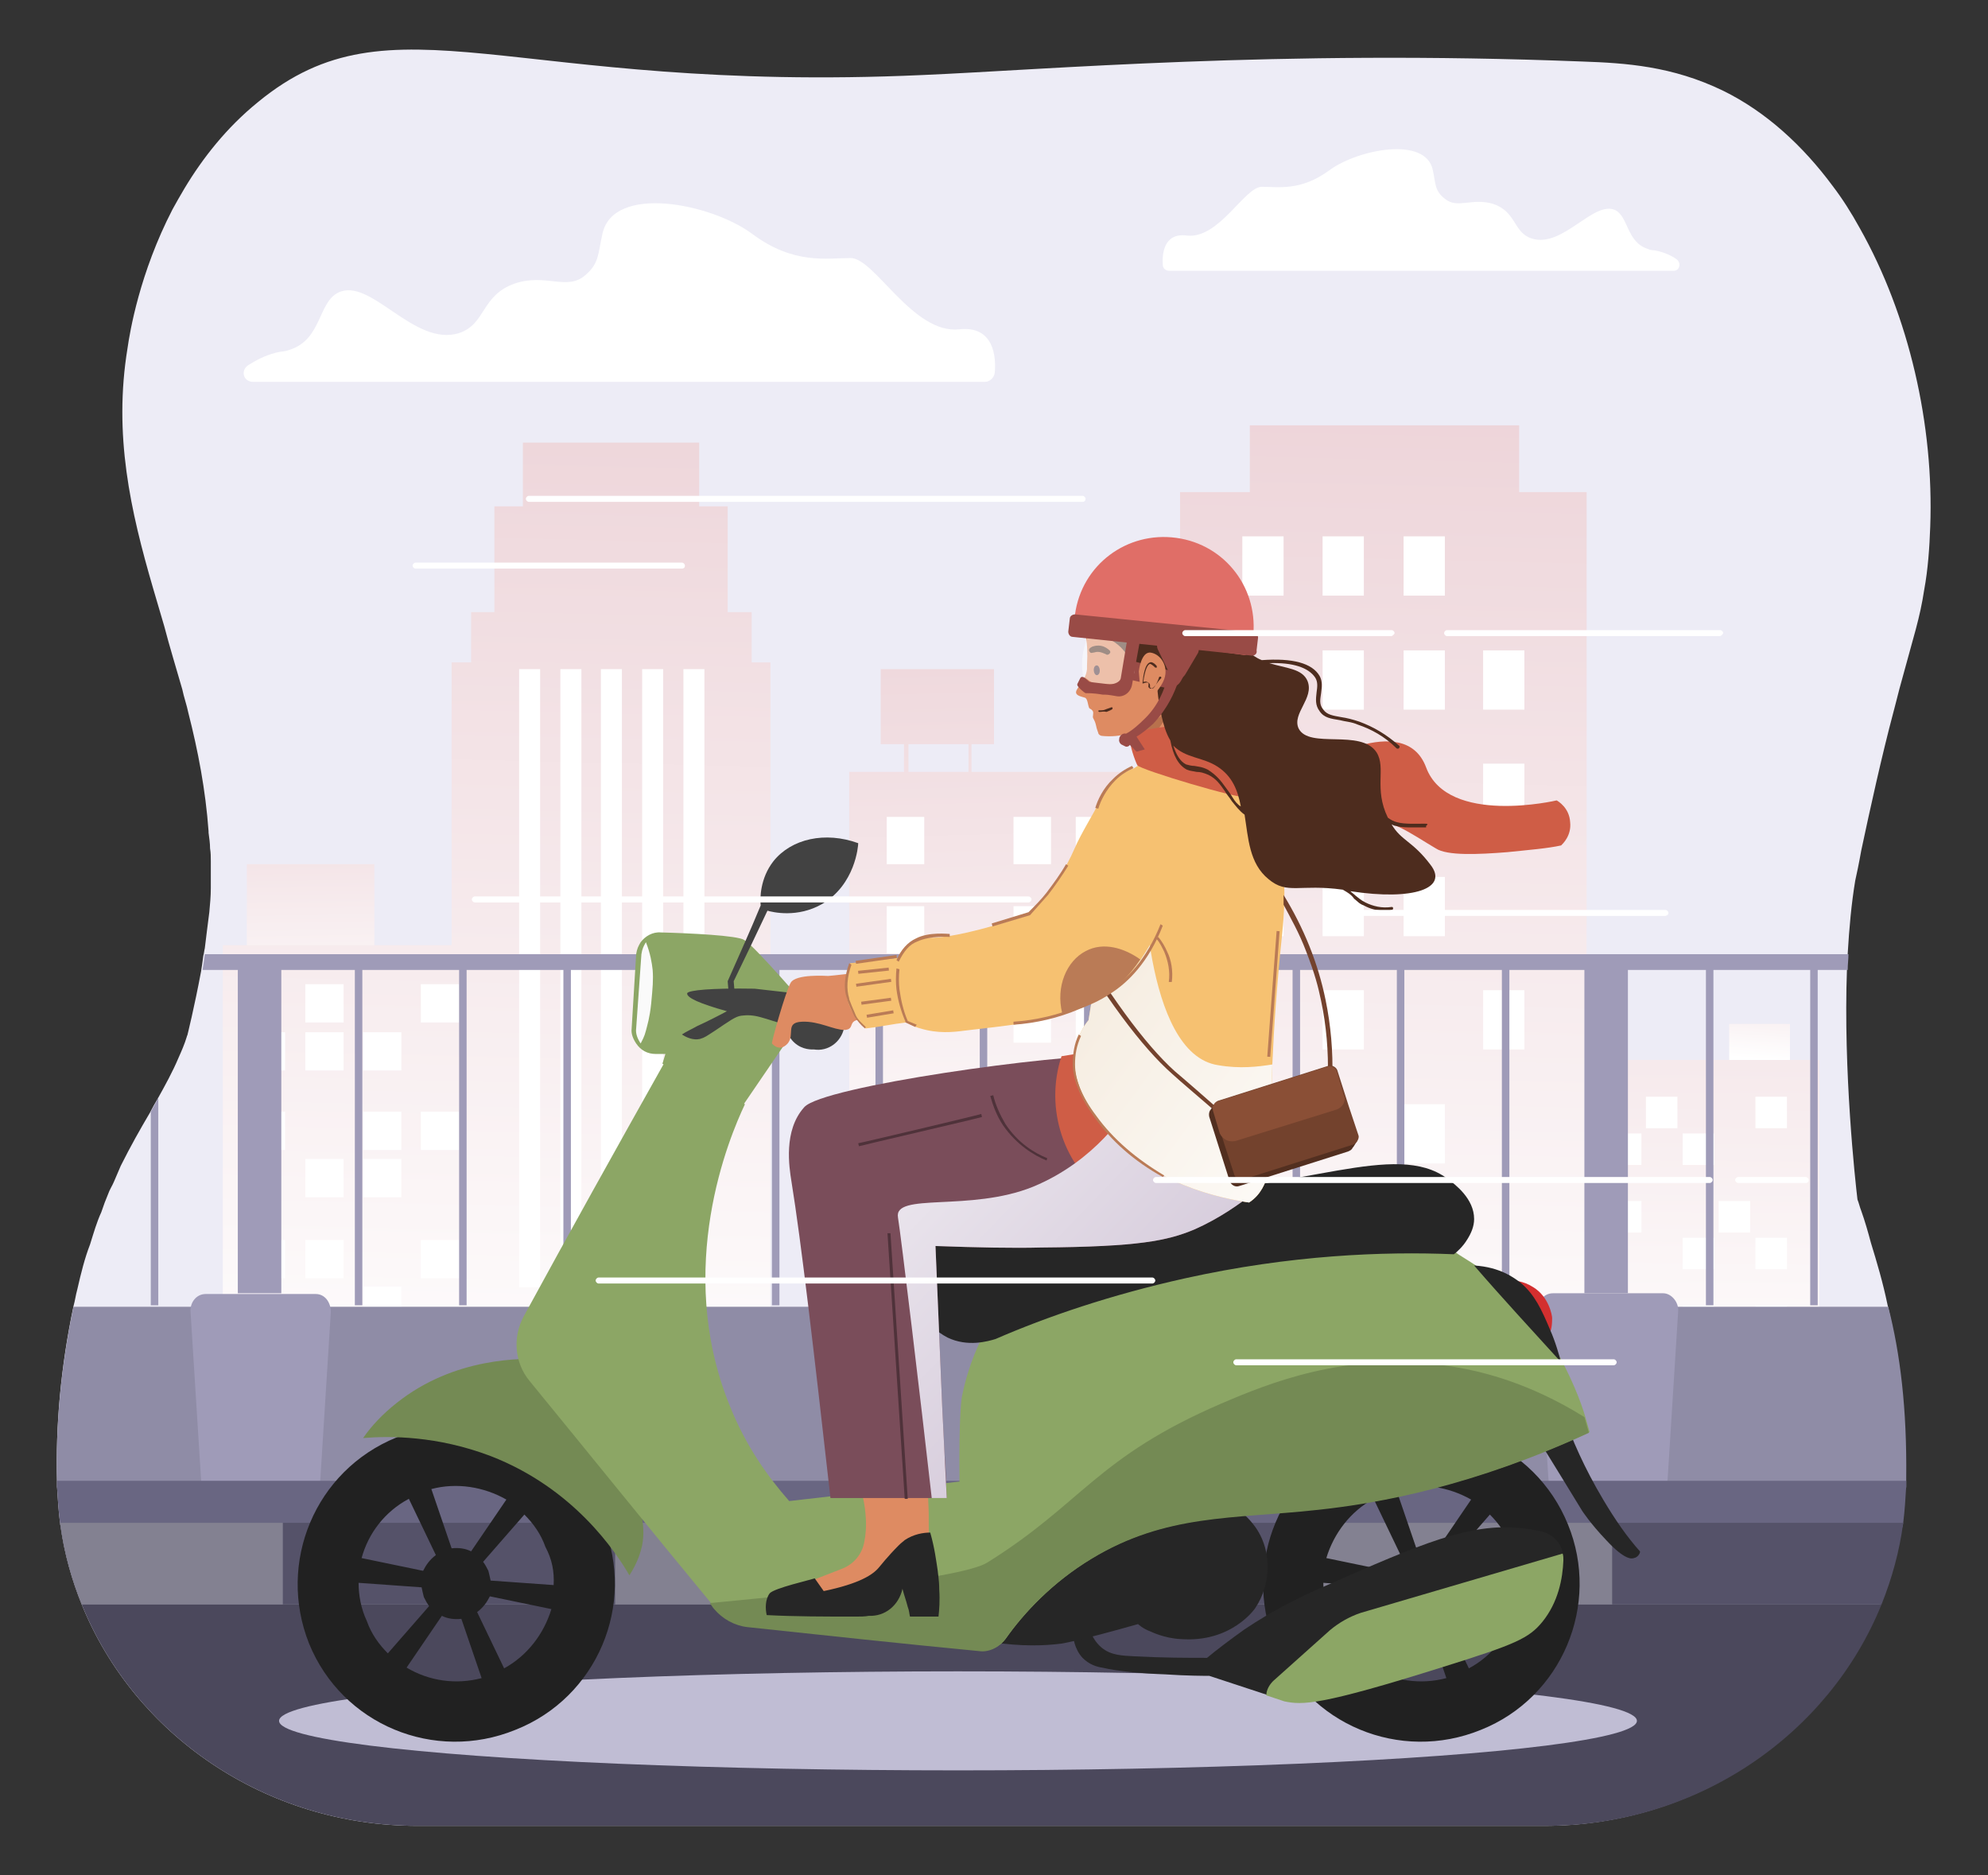 <?xml version="1.0" encoding="utf-8"?>
<!-- Generator: Adobe Illustrator 26.5.0, SVG Export Plug-In . SVG Version: 6.00 Build 0)  -->
<svg version="1.1" id="Layer_1" xmlns="http://www.w3.org/2000/svg" xmlns:xlink="http://www.w3.org/1999/xlink" x="0px" y="0px"
	 viewBox="0 0 265 250" style="enable-background:new 0 0 265 250;" xml:space="preserve">
<rect x="0" y="0" width="265" height="250" fill="#333333" stroke="none"/>
<style type="text/css">
	.st0{fill:#EDECF6;}
	.st1{fill:#FFFFFF;}
	.st2{fill:url(#SVGID_1_);}
	.st3{fill:url(#SVGID_00000168799099331169838890000004972585586227381926_);}
	.st4{fill:url(#SVGID_00000080169471773223573830000002747143661206139053_);}
	.st5{fill:url(#SVGID_00000096030662337040686580000015001954041464207799_);}
	.st6{fill:url(#SVGID_00000030452871235650152260000015483955440122414235_);}
	.st7{fill:#9F9BB8;}
	.st8{fill:#8F8CA6;}
	.st9{fill:#696682;}
	.st10{fill:#555269;}
	.st11{fill:#838191;}
	.st12{fill:#4B485C;}
	.st13{fill:#C0BDD4;}
	.st14{fill:#212121;}
	.st15{fill:#748A54;}
	.st16{fill:#262626;}
	.st17{fill:#8CA665;}
	.st18{fill:#D32F2F;}
	.st19{fill:#FAFAFA;}
	.st20{fill:#424242;}
	.st21{fill:#DE8B62;}
	.st22{fill:#B8714D;}
	.st23{fill:#4D2C1E;}
	.st24{fill:#4D3139;}
	.st25{fill:#7A4D5A;}
	.st26{fill:#CF5D46;}
	.st27{fill:url(#SVGID_00000119115534042817643880000000528849931192610968_);}
	.st28{fill:#F6C171;}
	.st29{fill:url(#SVGID_00000164484315722951877130000000935559221452954787_);}
	.st30{fill:#522F20;}
	.st31{fill:#73422D;}
	.st32{fill:#8A4F36;}
	.st33{fill:#BA7B56;}
	.st34{fill:#994B46;}
	.st35{fill:#E06E67;}
	.st36{opacity:0.46;fill:#FFFFFF;enable-background:new    ;}
	.st37{fill:#4F323A;}
</style>
<g>
	<g>
		<path class="st0" d="M257.3,70.2c-0.1,2.8-0.3,5.7-0.8,8.4c-0.6,3.9-1.3,5.8-3.3,13.2c-0.4,1.6-0.7,2.7-0.8,3.1
			c-1.5,5.6-3.2,13.3-4.3,18.5c-0.3,1.7-0.6,3.1-0.8,4c-0.5,3-0.8,6.3-1,9.7c0,0.7-0.1,1.3-0.1,2.1c-0.5,13.6,1.1,28.2,1.4,30.7
			c0.2,0.5,0.3,1,0.5,1.5c0.5,1.4,0.9,2.8,1.3,4.3c0.8,2.6,1.6,5.3,2.2,8.2c1.5,6.4,2.4,13.8,2.3,23c0,0.2,0,0.3,0,0.5
			c0,0.3,0,0.5,0,0.7v0.1c-0.1,1.7-0.2,3.2-0.4,4.8c0,0.2-0.1,0.4-0.1,0.6c-0.6,3.6-1.5,7-2.8,10.3c-7,17.3-24.5,29.5-44.8,29.5
			H55.7c-20.4,0-37.8-12.2-44.8-29.5c-1.3-3.2-2.3-6.7-2.8-10.3c0-0.2-0.1-0.4-0.1-0.6c-0.2-1.6-0.3-3.2-0.4-4.8l0,0
			c0-0.2,0-0.5,0-0.7c-0.2-7.5,0.5-15.3,2.2-23.4c0.2-0.7,0.3-1.5,0.5-2.2c0.5-2.2,1-4.2,1.7-6c0.5-1.6,0.9-3,1.5-4.3
			c0.3-0.9,0.6-1.7,0.9-2.4c0.2-0.6,0.6-1.2,0.8-1.7c0.3-0.7,0.6-1.4,0.9-2.1c1.3-2.6,2.6-4.9,3.9-7.1c0.3-0.6,0.7-1.3,1-1.8
			c1-1.8,2-3.6,2.8-5.5c0.4-0.9,0.8-1.8,1.1-2.8c0-0.1,0.1-0.2,0.1-0.3c0,0,0.9-3.6,1.8-8.4c0.1-0.6,0.2-1.3,0.3-2.1
			c0.1-0.3,0.1-0.6,0.2-1c0.2-1.7,0.4-3.2,0.6-4.8c0.1-1.1,0.2-2.1,0.2-3.2c0-0.3,0-0.7,0-1.1c0-0.6,0-1.2,0-1.7c0-0.2,0-0.6,0-0.8
			c0-0.6,0-1.1-0.1-1.7c0-0.7-0.1-1.3-0.2-2.1c0,0,0-0.1,0-0.2c-0.4-5.5-1.4-10.7-2.7-15.8c-0.2-1-0.6-2.1-0.8-3.1
			c-0.8-2.8-1.7-5.7-2.4-8.4c-0.5-1.7-1-3.4-1.5-5.1c-3-10.3-5.3-20.4-3.4-32c0.3-2.1,1.6-10,6-18.5c0.5-0.9,1-1.8,1.6-2.8
			c2.4-4,5.6-8.1,9.8-11.5c18-14.8,33.5-1.1,88.6-3.6c16.4-0.7,47.2-3.4,87.9-1.8c5.8,0.2,12,0.6,18.8,3.9
			c5.7,2.8,10.6,7.3,14.6,12.7c1.3,1.7,2.5,3.6,3.6,5.6C254.5,42.1,257.8,56.7,257.3,70.2z"/>
		<path class="st1" d="M33.7,50.9h97.6c0.6,0,1.2-0.5,1.3-1.2c0.2-2.1-0.1-6.3-4.7-5.8c-6.2,0.7-11.3-9.5-14.5-9.5
			c-3.2,0-7.6,0.9-13.1-3.2c-5.5-4.1-18.6-6.7-20,0c-0.6,2.6-0.4,3.9-2.3,5.5c-2.4,2.1-5.3-0.3-9.4,1.1c-4.5,1.6-3.8,5.4-7.4,6.6
			c-6,1.9-11.8-7.5-16.1-5.4c-2.7,1.3-2.2,6.2-6.4,7.6c-0.6,0.2-0.6,0.2-1.4,0.3c-1.5,0.3-2.8,0.9-3.9,1.6
			C31.9,49.2,32.4,50.9,33.7,50.9z"/>
		<path class="st1" d="M223.1,36.1h-67.2c-0.5,0-0.9-0.3-0.9-0.8c-0.1-1.4,0.1-4.3,3.2-3.9c4.3,0.5,7.7-6.5,10-6.5
			c2.2,0,5.2,0.6,9-2.2c3.8-2.8,12.9-4.6,13.8,0c0.4,1.8,0.2,2.7,1.6,3.8c1.7,1.4,3.6-0.2,6.5,0.7c3.1,1.1,2.6,3.8,5.1,4.6
			c4.1,1.3,8.2-5.1,11.1-3.8c1.8,0.9,1.5,4.3,4.4,5.2c0.4,0.2,0.5,0.1,1,0.2c1,0.2,2,0.6,2.7,1.1C224.2,35,223.9,36.1,223.1,36.1z"
			/>
		<g>
			<linearGradient id="SVGID_1_" gradientUnits="userSpaceOnUse" x1="41.71" y1="138.991" x2="40.944" y2="88.435">
				<stop  offset="0" style="stop-color:#FFFFFF"/>
				<stop  offset="1" style="stop-color:#E8C8CE"/>
			</linearGradient>
			<rect x="32.9" y="115.2" class="st2" width="17" height="12.8"/>
			
				<linearGradient id="SVGID_00000129917867864647966360000003191786899059820688_" gradientUnits="userSpaceOnUse" x1="133.921" y1="169.133" x2="131.063" y2="53.271">
				<stop  offset="0" style="stop-color:#FFFFFF"/>
				<stop  offset="1" style="stop-color:#E8C8CE"/>
			</linearGradient>
			<path style="fill:url(#SVGID_00000129917867864647966360000003191786899059820688_);" d="M129.5,102.9v-3.7h3v-10h-15.1v10h3.1
				v3.7h-7.3v80.6c13.4-0.2,26.8-0.2,40.2-0.4c0-26.8,0-53.4,0-80.2C153.4,102.9,129.5,102.9,129.5,102.9z M121.1,99.2h8v3.7h-8
				V99.2z"/>
			
				<linearGradient id="SVGID_00000086689179840888610880000009149813771742480063_" gradientUnits="userSpaceOnUse" x1="234.402" y1="141.166" x2="235.859" y2="120.564">
				<stop  offset="0" style="stop-color:#FFFFFF"/>
				<stop  offset="1" style="stop-color:#E8C8CE"/>
			</linearGradient>
			
				<rect x="230.5" y="136.5" style="fill:url(#SVGID_00000086689179840888610880000009149813771742480063_);" width="8.1" height="6.4"/>
			
				<linearGradient id="SVGID_00000122001650401289590260000015066768752317682082_" gradientUnits="userSpaceOnUse" x1="225.566" y1="190.106" x2="226.954" y2="64.694">
				<stop  offset="0" style="stop-color:#FFFFFF"/>
				<stop  offset="1" style="stop-color:#E8C8CE"/>
			</linearGradient>
			
				<rect x="209" y="141.3" style="fill:url(#SVGID_00000122001650401289590260000015066768752317682082_);" width="33.5" height="57.7"/>
			
				<linearGradient id="SVGID_00000080885114288340493110000013661892899113209502_" gradientUnits="userSpaceOnUse" x1="119.906" y1="193.369" x2="124.193" y2="12.003">
				<stop  offset="0" style="stop-color:#FFFFFF"/>
				<stop  offset="1" style="stop-color:#E8C8CE"/>
			</linearGradient>
			<polygon style="fill:url(#SVGID_00000080885114288340493110000013661892899113209502_);" points="202.5,65.6 202.5,56.7 
				166.6,56.7 166.6,65.6 157.3,65.6 157.3,160.5 140.3,160.5 140.3,152.6 129.3,152.6 129.3,160.5 124.5,160.5 124.5,177.3 
				102.7,177.3 102.7,88.3 100.2,88.3 100.2,81.6 97,81.6 97,67.5 93.2,67.5 93.2,59 69.7,59 69.7,67.5 65.9,67.5 65.9,81.6 
				62.8,81.6 62.8,88.3 60.2,88.3 60.2,126 29.7,126 29.7,204.2 211.5,204.2 211.5,65.6 			"/>
			<rect x="69.2" y="89.2" class="st1" width="2.8" height="82.4"/>
			<rect x="74.7" y="89.2" class="st1" width="2.8" height="82.4"/>
			<rect x="80.1" y="89.2" class="st1" width="2.8" height="82.4"/>
			<rect x="85.6" y="89.2" class="st1" width="2.8" height="82.4"/>
			<rect x="91.1" y="89.2" class="st1" width="2.8" height="82.4"/>
			<rect x="165.6" y="71.5" class="st1" width="5.5" height="7.9"/>
			<rect x="176.3" y="71.5" class="st1" width="5.5" height="7.9"/>
			<rect x="187.1" y="71.5" class="st1" width="5.5" height="7.9"/>
			<rect x="176.3" y="86.7" class="st1" width="5.5" height="7.9"/>
			<rect x="187.1" y="86.7" class="st1" width="5.5" height="7.9"/>
			<rect x="197.7" y="86.7" class="st1" width="5.5" height="7.9"/>
			<rect x="165.6" y="101.8" class="st1" width="5.5" height="7.9"/>
			<rect x="176.3" y="101.8" class="st1" width="5.5" height="7.9"/>
			<rect x="197.7" y="101.8" class="st1" width="5.5" height="7.9"/>
			<rect x="165.6" y="116.9" class="st1" width="5.5" height="7.9"/>
			<rect x="176.3" y="116.9" class="st1" width="5.5" height="7.9"/>
			<rect x="187.1" y="116.9" class="st1" width="5.5" height="7.9"/>
			<rect x="176.3" y="132" class="st1" width="5.5" height="7.9"/>
			<rect x="197.7" y="132" class="st1" width="5.5" height="7.9"/>
			<rect x="165.6" y="147.2" class="st1" width="5.5" height="7.9"/>
			<rect x="187.1" y="147.2" class="st1" width="5.5" height="7.9"/>
			<rect x="127.9" y="164.4" class="st1" width="3.3" height="3.3"/>
			<rect x="134.4" y="164.4" class="st1" width="3.3" height="3.3"/>
			<rect x="141" y="164.4" class="st1" width="3.3" height="3.3"/>
			<rect x="147.5" y="164.4" class="st1" width="3.3" height="3.3"/>
			<rect x="127.9" y="169.3" class="st1" width="3.3" height="3.3"/>
			<rect x="134.4" y="169.3" class="st1" width="3.3" height="3.3"/>
			<rect x="141" y="169.3" class="st1" width="3.3" height="3.3"/>
			<rect x="147.5" y="169.3" class="st1" width="3.3" height="3.3"/>
			<rect x="127.9" y="174.2" class="st1" width="3.3" height="3.3"/>
			<rect x="134.4" y="174.2" class="st1" width="3.3" height="3.3"/>
			<rect x="118.2" y="108.9" class="st1" width="5" height="6.3"/>
			<rect x="135.1" y="108.9" class="st1" width="5" height="6.3"/>
			<rect x="143.4" y="108.9" class="st1" width="5" height="6.3"/>
			<rect x="118.2" y="120.8" class="st1" width="5" height="6.3"/>
			<rect x="135.1" y="120.8" class="st1" width="5" height="6.3"/>
			<rect x="135.1" y="132.7" class="st1" width="5" height="6.3"/>
			<rect x="143.4" y="132.7" class="st1" width="5" height="6.3"/>
			<rect x="118.2" y="144.7" class="st1" width="5" height="6.3"/>
			<rect x="126.6" y="144.7" class="st1" width="5" height="6.3"/>
			<rect x="143.4" y="144.7" class="st1" width="5" height="6.3"/>
			<rect x="40.7" y="131.2" class="st1" width="5.1" height="5.1"/>
			<rect x="56.1" y="131.2" class="st1" width="5.1" height="5.1"/>
			<rect x="32.9" y="137.6" class="st1" width="5.1" height="5.1"/>
			<rect x="40.7" y="137.6" class="st1" width="5.1" height="5.1"/>
			<rect x="48.4" y="137.6" class="st1" width="5.1" height="5.1"/>
			<rect x="32.9" y="148.2" class="st1" width="5.1" height="5.1"/>
			<rect x="48.4" y="148.2" class="st1" width="5.1" height="5.1"/>
			<rect x="56.1" y="148.2" class="st1" width="5.1" height="5.1"/>
			<rect x="40.7" y="154.5" class="st1" width="5.1" height="5.1"/>
			<rect x="48.4" y="154.5" class="st1" width="5.1" height="5.1"/>
			<rect x="32.9" y="165.3" class="st1" width="5.1" height="5.1"/>
			<rect x="40.7" y="165.3" class="st1" width="5.1" height="5.1"/>
			<rect x="56.1" y="165.3" class="st1" width="5.1" height="5.1"/>
			<rect x="48.4" y="171.5" class="st1" width="5.1" height="5.1"/>
			<rect x="219.4" y="146.2" class="st1" width="4.2" height="4.2"/>
			<rect x="234" y="146.2" class="st1" width="4.2" height="4.2"/>
			<rect x="214.6" y="151.1" class="st1" width="4.2" height="4.2"/>
			<rect x="224.3" y="151.1" class="st1" width="4.2" height="4.2"/>
			<rect x="214.6" y="160.1" class="st1" width="4.2" height="4.2"/>
			<rect x="229.1" y="160.1" class="st1" width="4.2" height="4.2"/>
			<rect x="224.3" y="165" class="st1" width="4.2" height="4.2"/>
			<rect x="234" y="165" class="st1" width="4.2" height="4.2"/>
			<rect x="214.6" y="174" class="st1" width="4.2" height="4.2"/>
			<rect x="224.3" y="174" class="st1" width="4.2" height="4.2"/>
			<rect x="234" y="174" class="st1" width="4.2" height="4.2"/>
		</g>
		<path class="st7" d="M75.1,128.5V174h1v-45.5H75.1z M89,128.5V174h1v-45.5H89z M61.2,128.5V174h1v-45.5H61.2z M102.9,128.5V174h1
			v-45.5H102.9z M47.3,128.5V174h1v-45.5H47.3z M20.1,148.2V174h1v-27.7C20.8,147,20.4,147.6,20.1,148.2z M116.7,128.5V174h1v-45.5
			H116.7z M227.4,128.5V174h1v-45.5H227.4z M200.2,128.5V174h1v-45.5H200.2z M186.2,128.5V174h1v-45.5H186.2z M130.6,128.5V174h1
			v-45.5H130.6z M241.3,128.5V174h1v-45.5H241.3z M144.5,128.5V174h1v-45.5H144.5z M158.4,128.5V174h1v-45.5H158.4z M172.3,128.5
			V174h1v-45.5H172.3z"/>
		<path class="st8" d="M254.1,197c0,0.2,0,0.3,0,0.5c0,0.3,0,0.5,0,0.7v0.1H7.6c0-0.2,0-0.5,0-0.7c-0.2-7.5,0.5-15.3,2.2-23.4h21.9
			V174h5.8v0.2h173.6V174h5.8v0.2h34.8C253.3,180.4,254.2,187.8,254.1,197z"/>
		<g>
			<path class="st7" d="M246.4,127.2c0,0.7-0.1,1.3-0.1,2.1H217v43.1h-5.8v-43.1H37.5v43.1h-5.8v-43.1h-4.7c0.1-0.6,0.2-1.3,0.3-2.1
				L246.4,127.2L246.4,127.2z"/>
			<path class="st7" d="M42.1,172.5H27.4c-1.2,0-2.1,1.1-2,2.4l1.4,22.3c0.1,1.2,0.9,2.1,2,2.1h11.9c1,0,1.9-0.9,2-2.1l1.4-22.3
				C44.1,173.6,43.3,172.5,42.1,172.5z"/>
			<path class="st7" d="M221.7,172.4H207c-1.2,0-2.1,1.1-2,2.4l1.4,22.3c0.1,1.2,0.9,2.1,2,2.1h11.9c1,0,1.9-0.9,2-2.1l1.4-22.3
				C223.8,173.6,222.8,172.4,221.7,172.4z"/>
		</g>
		<path class="st9" d="M254.1,197.4c0,0.3,0,0.5,0,0.7c-0.1,1.7-0.2,3.3-0.4,4.9c0,0.2-0.1,0.4-0.1,0.6H8.1c0-0.2-0.1-0.4-0.1-0.6
			c-0.2-1.6-0.3-3.2-0.4-4.8c0-0.2,0-0.5,0-0.8L254.1,197.4L254.1,197.4z"/>
		<path class="st10" d="M253.7,203c-0.5,3.8-1.5,7.4-2.9,10.9H10.9c-1.4-3.5-2.4-7.1-2.9-10.9H253.7z"/>
		<path class="st11" d="M37.7,203v10.9H10.9c-1.4-3.5-2.4-7.1-2.9-10.9H37.7z M82,203v10.9h44.3V203H82z M170.6,203v10.9h44.3V203
			H170.6z"/>
		<path class="st12" d="M250.8,213.9c-7,17.3-24.5,29.5-44.8,29.5H55.7c-20.4,0-37.8-12.2-44.8-29.5H250.8z"/>
	</g>
	<g>
		<g>
			<ellipse class="st13" cx="127.7" cy="229.4" rx="90.5" ry="6.6"/>
			<path class="st14" d="M80.4,203.2c-4.4-10.8-16.7-15.9-27.5-11.6C42,196,36.9,208.3,41.2,219.1c4.4,10.8,16.7,15.9,27.5,11.5
				C79.6,226.3,84.8,213.9,80.4,203.2z M73.8,211.3l-8.4-0.6c-0.1-0.5-0.2-0.9-0.3-1.3c-0.2-0.4-0.4-0.8-0.7-1.2l5.5-6.3
				c1.2,1.2,2.2,2.6,2.8,4.3C73.6,207.9,73.9,209.5,73.8,211.3z M67.5,199.9l-4.7,6.9c-0.8-0.4-1.7-0.5-2.6-0.4l-2.7-7.9
				C60.9,197.6,64.5,198.2,67.5,199.9z M54.5,199.8l3.6,7.5c-0.8,0.6-1.3,1.3-1.7,2.1l-8.2-1.7C49.1,204.4,51.3,201.5,54.5,199.8z
				 M47.8,211l8.4,0.6c0.1,0.5,0.2,0.9,0.3,1.3c0.2,0.4,0.4,0.8,0.7,1.2l-5.5,6.3c-1.2-1.2-2.2-2.6-2.8-4.3
				C48.1,214.4,47.8,212.6,47.8,211z M54.2,222.3l4.7-6.9c0.8,0.4,1.7,0.5,2.6,0.4l2.7,7.9C60.8,224.6,57.2,224.1,54.2,222.3z
				 M67.2,222.4l-3.6-7.5c0.8-0.6,1.3-1.3,1.7-2.1l8.2,1.7C72.5,217.8,70.3,220.7,67.2,222.4z"/>
			<path class="st14" d="M209,203.2c-4.4-10.8-16.7-15.9-27.5-11.6c-10.8,4.4-15.9,16.7-11.6,27.5c4.4,10.8,16.7,15.9,27.5,11.5
				C208.2,226.3,213.4,213.9,209,203.2z M202.5,211.3l-8.4-0.6c-0.1-0.5-0.2-0.9-0.3-1.3c-0.2-0.4-0.4-0.8-0.7-1.2l5.5-6.3
				c1.2,1.2,2.2,2.6,2.8,4.3C202.2,207.9,202.5,209.5,202.5,211.3z M196.1,199.9l-4.7,6.9c-0.8-0.4-1.7-0.5-2.6-0.4l-2.7-7.9
				C189.5,197.6,193.1,198.2,196.1,199.9z M183.1,199.8l3.6,7.5c-0.8,0.6-1.3,1.3-1.7,2.1l-8.2-1.7
				C177.8,204.4,180,201.5,183.1,199.8z M176.4,211l8.4,0.6c0.1,0.5,0.2,0.9,0.3,1.3c0.2,0.4,0.4,0.8,0.7,1.2l-5.5,6.3
				c-1.2-1.2-2.2-2.6-2.8-4.3C176.7,214.4,176.4,212.6,176.4,211z M182.8,222.3l4.7-6.9c0.8,0.4,1.7,0.5,2.6,0.4l2.7,7.9
				C189.4,224.6,185.8,224.1,182.8,222.3z M195.8,222.4l-3.6-7.5c0.8-0.6,1.3-1.3,1.7-2.1l8.2,1.7
				C201.1,217.8,199,220.7,195.8,222.4z"/>
			<path class="st15" d="M73.1,181.2c-3.5-0.2-12.5-0.3-20.2,5.8c-1.9,1.5-3.4,3.1-4.5,4.7c3.6-0.3,9.9-0.3,17,2.4
				c11.1,4.3,16.7,12.8,18.5,15.9c1.1-1.7,1.5-3.1,1.7-4c0.6-3.2-0.6-5.2-1.4-10.7c-0.2-1.7-0.3-2.9-0.4-3.7
				c-1.3-2.1-3.3-4.7-6.3-7.3C75.9,182.9,74.4,182,73.1,181.2z"/>
			<path class="st16" d="M143,217.4c0,0.8,0.2,2.4,1.3,3.6c0.9,0.9,1.9,1.2,2.6,1.3c2.1,0.5,5.5,0.8,8.4,0.9
				c2.9,0.2,5.4,0.2,5.9,0.2l7.6,2.5l2.4,0.8c2.4,0.5,4.7,0.6,21.2-4.6c9.6-3,11.4-3.8,13.2-6c2.1-2.6,2.7-5.7,2.8-8.2
				c0-0.3,0-0.6-0.1-0.9c-0.2-1.3-1.3-2.4-2.6-2.8c-0.9-0.2-1.9-0.4-3-0.5c-6.8-0.7-13.3,2.1-26,7.7c-3.5,1.5-6.9,3.2-10.8,5.8
				c-2.1,1.5-3.8,2.8-5,3.8c-2.6,0-5.8,0-9.6-0.2c-1.7-0.1-3.2-0.1-4.5-1.2c-1.5-1.3-1.8-3.2-1.9-4.1L143,217.4z"/>
			<path class="st17" d="M168.8,226l2.4,0.8c2.4,0.5,4.7,0.6,21.2-4.6c9.6-3,11.4-3.8,13.2-6c2.1-2.6,2.7-5.7,2.8-8.2
				c0-0.3,0-0.6-0.1-0.9l-26.9,7.9c-1.5,0.5-2.9,1.3-4.1,2.3l-7.6,6.8C169.2,224.6,168.8,225.3,168.8,226L168.8,226z"/>
			<path class="st16" d="M132.2,218.9c3.9,0.6,7,0.5,9.3,0.2c0,0,2.1-0.3,10.2-2.6l0,0c0,0,0.6,0.6,1.7,1c0,0,1.8,0.9,4,1
				c6.8,0.5,9.9-4.1,9.9-4.1c2.2-3.2,2.4-8.1-0.4-11.4c-2.8-3.5-7.3-3.4-7.9-3.3l-18.2,5.3c0,0-9.2,7.3-9.2,8.4
				C131.6,214.4,132.2,218.9,132.2,218.9z"/>
			<path class="st16" d="M208.4,188.6c1.1,3.2,2.8,7.1,5.3,11.3c1.6,2.7,3.2,5,4.9,6.9c0.1,0.1-0.2,0.8-0.8,0.9
				c-0.3,0.1-1.2,0.3-3.7-2.4c-2.1-2.2-3.2-3.9-3.2-3.9c-1.7-2.8-3.8-6.2-6.2-10.1L208.4,188.6z"/>
			<path class="st17" d="M69.8,175.5c-1.5,2.8-1.2,6.2,0.8,8.6c8.1,9.9,16,19.7,24.1,29.5c0.2,0.3,0.5,0.6,0.7,0.9
				c1,1.3,2.6,2.1,4.3,2.3c10.3,1.1,20.6,2.2,30.9,3.2c1.3,0.2,2.7-0.5,3.5-1.6c2.4-3.4,6.2-7.5,11.5-10.7c9.9-6,18.9-5.3,29.9-6.5
				c8.7-0.9,21.2-3.3,36.4-10.3c0,0-0.2-0.7-0.6-2.1c-0.6-2-1.8-5.2-4.3-9.6c-4.1-7.7-12.4-11.6-13-12.3c-0.7-0.7-22.2,0.9-31.6,0.9
				c-9.5,0-31.4,10.3-31.4,10.3c-1.7,3.4-2.4,6.2-2.8,8.2c0,0-0.4,2.3-0.3,11.2l0,0l-22.7,2.6c-2.8-3.2-5.8-7.3-8-12.9
				c-7.3-18.2,0-35.6,2.1-40c-3.6-1.9-7.2-3.7-10.7-5.6C82.2,153,75.9,164.3,69.8,175.5z"/>
			<path class="st16" d="M121.5,170.6c0.2,3.1,1.9,6.2,4.8,7.7c2.7,1.3,5.4,0.5,6.4,0.2c6.9-3,15.4-5.9,25.3-8.1
				c14-3.1,26.4-3.6,35.8-3.2c0.4-0.3,1.2-1,1.8-2c0.5-0.8,0.9-1.7,0.9-2.7c0-2.7-2.5-4.6-3.6-5.4c-6.9-5.1-19.3,1.6-38.4,2
				c-10.4,0.2-21.5-1.5-28.9,3.6c-0.9,0.6-2.9,2.1-3.7,4.7C121.6,168.2,121.4,169.4,121.5,170.6z"/>
			<path class="st18" d="M201.2,170.7c0.6,0,1.8,0,3.2,0.9c2.1,1.3,2.5,3.8,2.5,4.1c0,1.3-0.2,2.1-0.6,2.1
				C205.5,178.1,203.7,175.7,201.2,170.7z"/>
			<path class="st16" d="M196.5,168.7c3.5,0.2,5.4,1.7,6.2,2.3c1.9,1.6,2.8,3.6,3.9,6.2c0.8,1.8,1.2,3.4,1.5,4.4
				C204.2,177.3,200.3,173.1,196.5,168.7z"/>
			<path class="st17" d="M84.2,137.1c-0.1,0.7,0.2,1.4,0.6,2c0.6,0.9,1.5,1.4,2.6,1.4h1.3l-0.4,1.3l10.7,5.6l8.8-12.9
				c0,0-7.2-8.4-8.6-9.2c-0.9-0.6-7.3-0.9-11.1-1c-1.1-0.1-2.1,0.5-2.7,1.3c-0.3,0.5-0.5,0.9-0.6,1.6L84.2,137.1z"/>
			<path class="st19" d="M84.8,137.1c-0.1,0.7,0.2,1.4,0.6,2c0.2-0.4,0.5-0.9,0.7-1.7s0.5-1.7,0.7-3.6c0.2-2.1,0.3-3.2,0.2-4.5
				c-0.1-0.9-0.3-2.2-0.9-3.7c-0.3,0.5-0.5,0.9-0.6,1.6L84.8,137.1z"/>
			<path class="st20" d="M100.6,131.8l8.8,1c2.1,0.2,3.6,2.3,3.1,4.3c-0.4,1.8-2.1,3.1-4,2.8c-0.2,0-1.5,0.1-2.6-0.9
				c-1-0.9-1.2-2.1-1.2-2.4c-1.1-0.3-2.2-0.7-3.3-1c-1.1-0.3-1.8-0.3-2.6-0.2s-1.7,0.8-3.5,2c-1.1,0.7-1.3,0.9-2,1.1
				c-0.9,0.2-1.8-0.2-2.4-0.6c0.6-0.4,1.3-0.7,2-1.1c1.3-0.6,2.7-1.3,4-2c-3.6-1-5.4-1.8-5.3-2.4C91.8,132,94.8,131.7,100.6,131.8z"
				/>
			<path class="st20" d="M98,133.2h-0.8l-0.2-2.4c1.5-3.4,3-6.7,4.4-10.1c-0.1-0.9-0.1-3.6,1.7-5.9c2.4-3,6.9-4,11.3-2.4
				c0,0.4-0.4,5.5-4.8,8.1c-3.3,1.9-6.6,1.1-7.3,0.9c-1.5,3.2-3,6.3-4.5,9.4L98,133.2z"/>
			<path class="st15" d="M94.6,213.7c0.2,0.2,0.4,0.6,0.6,0.8c1.1,1.3,2.7,2.2,4.4,2.4c10.3,1.1,20.5,2.2,30.9,3.2
				c1.3,0.2,2.7-0.5,3.5-1.6c2.4-3.4,6.2-7.5,11.5-10.7c9.9-6,18.9-5.3,29.9-6.5c8.7-0.9,21.2-3.3,36.4-10.3c0,0-0.2-0.7-0.6-2.1
				c-3.9-2.4-10.3-5.8-18.8-6.9c-13-1.8-23.3,2.4-29.6,5.1c-16.7,7.2-18.5,13.3-31.2,21.2C128,210.6,102.9,212.9,94.6,213.7z"/>
			<path class="st17" d="M105.1,200.2c1.9,1,3.6,1.5,4.7,1.8c1.1,0.2,7.9,1.8,14.5-1.9c1.6-0.9,2.8-1.9,3.5-2.5L105.1,200.2z"/>
		</g>
		<g>
			<path class="st21" d="M159.4,94.2l-2.5,8.2c-1,0.3-2.1,0.6-3.1,0.9c-0.1-0.7-0.3-2.1-1.2-3.5c0,0,0-0.1-0.1-0.1
				c-0.7-1.1-1.5-1.7-2.1-2.1c0.8-1.7,1.7-3.5,2.5-5.1c1.1-0.1,2.4-0.1,3.6,0.3c0.6,0.2,1.2,0.4,1.8,0.8
				C158.7,93.7,159.1,93.9,159.4,94.2z"/>
			<path class="st22" d="M156.6,94.1l-4,5.6c0,0,0-0.1-0.1-0.1c-0.7-1.1-1.5-1.7-2.1-2.1c0.8-1.7,1.7-3.5,2.5-5.1
				c1.1-0.1,2.4-0.1,3.6,0.3L156.6,94.1z"/>
			<path class="st21" d="M158.7,90.1c-0.9,3.7-4.3,5.7-6.2,6.8c-0.7,0.4-1.3,0.6-1.5,0.7c-1.6,0.6-3.1,0.6-4.1,0.5
				c-0.2,0-0.5-0.2-0.5-0.4c-0.1-0.3-0.2-0.5-0.3-1c-0.2-0.9-0.5-0.9-0.4-1.3c0-0.2,0.1-0.5-0.1-0.7c-0.1-0.1-0.1-0.1-0.1-0.1
				c-0.1-0.1-0.2-0.1-0.3-0.2c-0.2-0.4-0.2-1.3-0.6-1.4c-0.3-0.1-0.9-0.2-1.1-0.5c-0.4-0.6,1.2-1.5,1.4-3.3c0-0.1,0-0.2,0-0.5
				c0.1-1.7,0-3-0.1-3.4c-0.1-2,1.3-5.1,3-5.5c0.6-0.1,0.6,0,3.5,0.9c2.4,0.8,3,0,4.2,0.6C158.3,82.8,159.4,87,158.7,90.1z"/>
			<path class="st23" d="M145.2,86.8c0.1,0.2,0.2,0.3,0.5,0.2c0.2,0,0.3-0.1,0.6-0.1c0.5,0,0.8,0.2,1.1,0.3c0.2,0.2,0.5,0,0.6-0.2
				l0,0c0-0.2,0-0.2-0.1-0.3c-0.2-0.2-0.6-0.5-1.1-0.6c-0.5-0.1-0.9,0-1.2,0.1C145.2,86.4,145.1,86.6,145.2,86.8L145.2,86.8z"/>
			<path class="st24" d="M146.6,89.4c0,0.4-0.2,0.6-0.4,0.6c-0.2,0-0.4-0.3-0.4-0.7c0-0.4,0.2-0.6,0.4-0.6
				C146.4,88.7,146.6,89,146.6,89.4z"/>
			<path class="st23" d="M146.7,94.9c-0.1,0-0.2,0-0.2,0s-0.1-0.1-0.1-0.1c0-0.1,0.1-0.1,0.1-0.1c0.2,0,0.6,0,0.8-0.1
				c0.2-0.1,0.6-0.2,0.8-0.3c0.1,0,0.1,0,0.2,0c0,0.1,0,0.1,0,0.2c-0.2,0.2-0.6,0.3-0.8,0.4C147.1,94.8,146.8,94.9,146.7,94.9z"/>
			<path class="st21" d="M124,208.8c-0.6,0.6-5,5.5-11.4,5c-2.9-0.2-5.1-1.5-6.2-2.4l5.9-2.3c1.5-0.6,2.6-1.9,2.9-3.5
				c0.2-1,0.3-2.1,0.2-3.4c-0.2-3.1-1.2-5.4-1.8-6.6c3.3-0.2,6.6-0.6,10-0.8c0,2.3,0.1,4.6,0.2,6.9
				C123.8,204.1,123.8,206.5,124,208.8z"/>
			<path class="st16" d="M120.3,211.8L120.3,211.8c0.2,0.8,0.5,1.6,0.7,2.4c0.2,0.5,0.2,0.9,0.3,1.3c1.3,0,2.5,0,3.8,0
				c0.1-0.9,0.2-2.1,0.1-3.6c0-1.3-0.2-2.3-0.2-2.5c-0.2-1.3-0.4-3-1-5.1c-0.9,0-2.2,0.2-3.4,1c-0.2,0.2-0.4,0.3-0.8,0.7
				c-1.5,1.5-2.5,2.8-2.6,2.9c-0.8,1-2.6,2.2-7.4,3.2c-0.4-0.6-0.8-1.1-1.2-1.7c-0.5,0.2-5.4,1.3-6,2c-0.6,0.8-0.6,2-0.4,2.9
				c3.8,0.2,7.7,0.2,11.9,0.2c0.6,0,1.2,0,1.7-0.1C118,215.5,119.8,214,120.3,211.8z"/>
			<path class="st25" d="M166.9,159.2c-1.7,1.3-4.3,3.2-7.7,4.7c-3.6,1.5-7.4,2.3-20.4,2.4c-3.7,0.1-8.5,0-14.1-0.2
				c0.3,7.2,0.6,14.4,0.9,21.5c0.1,2.1,0.2,4,0.3,6.1c0.2,2.1,0.2,4,0.3,6h-15.5c-2.2-19.5-3.9-34.2-5.2-42.2
				c-0.3-1.9-1.1-6.8,1.7-9.9c2.4-2.8,33.6-7.1,41.5-6.9c2.1,2.1,4.2,4.2,6.3,6.3c1.9,1.9,3.8,3.8,5.7,5.7
				C162.6,154.9,164.7,157.1,166.9,159.2z"/>
			<path class="st26" d="M145.8,140.1l-4.3,0.7c-2.3,7,0.3,14.8,6.2,18.8c5.5,3.8,12.9,3.8,18.5,0L145.8,140.1z"/>
			
				<linearGradient id="SVGID_00000147190673730888689150000012992606803728591013_" gradientUnits="userSpaceOnUse" x1="94.237" y1="129.66" x2="167.206" y2="200.292">
				<stop  offset="0" style="stop-color:#FFFFFF"/>
				<stop  offset="1" style="stop-color:#C8BACF"/>
			</linearGradient>
			<path style="fill:url(#SVGID_00000147190673730888689150000012992606803728591013_);" d="M166.9,159.2c-1.7,1.3-4.3,3.2-7.7,4.7
				c-3.6,1.5-7.4,2.3-20.4,2.4c-3.7,0.1-8.5,0-14.1-0.2c0.3,7.2,0.6,14.4,0.9,21.5c0.1,2.1,0.2,4,0.3,6.1c0.1,2.1,0.2,4,0.3,6h-2
				c-1.5-13.3-4.1-35-4.5-37.4c-0.6-3.4,9.6-0.7,18-4.1c8.5-3.5,12.5-10.3,12.5-10.3s5.1,2.4,10.3,4.9
				C162.6,154.9,164.7,157.1,166.9,159.2z"/>
			<path class="st28" d="M170.9,124.6c-0.7,6.7-1.1,12.5-1.3,17.3c-0.3,8.1-0.2,13.3-0.7,15c-0.2,0.6-0.7,2.3-2.4,3.4
				c-3.4-0.5-13.5-2.4-19.4-10.1c-1.7-2.2-4.7-6.2-3.7-10.7c0.4-1.6,1.1-2.8,1.7-3.5l1-6.2l0.5-2.7l0.6-3.2l0.4-2.4l0.4-2.4l0.2-0.8
				l0.1-0.3l0.4-2.1c0.3-4.2,0.7-8.3,1-12.5c1.9-1.3,4.1-2.8,6.8-3.9c1-0.5,2.1-0.9,3-1.3c0.4,0.2,4.6,2.3,6.8,4.8
				c0.9,1,1.6,2.1,1.6,2.1c0.4,0.7,0.8,1.5,1.1,2.4c0.7,1.8,1.3,3.9,1.7,6.2c0.2,1.3,0.3,2.2,0.4,2.4
				C171.4,120.1,171,123.5,170.9,124.6z"/>
			
				<linearGradient id="SVGID_00000151504004411122959570000008632073377246399675_" gradientUnits="userSpaceOnUse" x1="186.736" y1="160.662" x2="77.738" y2="79.846">
				<stop  offset="0" style="stop-color:#FFFFFF"/>
				<stop  offset="1" style="stop-color:#E6CEAD"/>
			</linearGradient>
			<path style="fill:url(#SVGID_00000151504004411122959570000008632073377246399675_);" d="M169.6,141.9c-0.3,8.1-0.2,13.3-0.7,15
				c-0.2,0.6-0.7,2.3-2.4,3.4c-3.4-0.5-13.5-2.4-19.4-10.1c-1.7-2.2-4.7-6.2-3.7-10.7c0.4-1.6,1.1-2.8,1.7-3.5l1-6.2l0.5-2.7
				l0.6-3.2l0.4-2.4l0.4-2.4l0.2-0.8l0.1-0.3l4.1-2.8c0,0-0.1,25.3,10,26.8C165.3,142.5,167.7,142.2,169.6,141.9z"/>
			<path class="st26" d="M157.9,96.6c0,0-7.2,0.6-7.3,1.6c-0.1,1,0.7,3.2,1,3.8c0.3,0.6,14.1,4.7,14.4,4.2c0.3-0.4-0.6-6.2-1.4-7.4
				C163.9,97.5,157.9,96.6,157.9,96.6z"/>
			<g>
				<path class="st30" d="M180.3,152.2l-17.4-4.9l-0.9-0.3l-0.6,0.9l0,0c-0.2,0.2-0.3,0.6-0.2,1l2.7,8.5c0.2,0.6,0.8,0.9,1.3,0.7
					l14.5-4.6c0.2-0.1,0.5-0.2,0.6-0.5l0.1-0.1l0.5-0.8L180.3,152.2z"/>
				<path class="st31" d="M180.3,152.6l-14.5,4.6c-0.6,0.2-1.2-0.2-1.3-0.7l-1.3-4l-1.4-4.5c-0.2-0.6,0.2-1.2,0.7-1.3l14.5-4.6
					c0.6-0.2,1.2,0.2,1.3,0.7l1.5,4.7l1.3,3.9C181.2,151.8,180.8,152.5,180.3,152.6z"/>
				<path class="st31" d="M162.8,148.8c-0.1,0-0.2,0-0.2-0.1l-0.2-0.2c-1-0.9-5.6-4.8-6.1-5.3c-4.1-3.6-9.1-10.3-14.8-20.1
					c-0.1-0.2,0-0.3,0.1-0.4c0.2-0.1,0.3,0,0.4,0.1c5.7,9.7,10.6,16.4,14.6,20c0.5,0.4,5.1,4.4,6.1,5.3
					C162.9,148.3,163.1,148.5,162.8,148.8C163,148.7,162.9,148.8,162.8,148.8L162.8,148.8z"/>
				<path class="st31" d="M176.7,133.3c-1-4.9-2.9-9.6-5.6-14c0,0.4,0,0.9,0,1.3c0.9,1.7,2.1,3.8,3,6.2c1.2,3.1,1.6,4.7,2,6.6
					c0.7,3.3,1,6.8,0.9,10.2c0,0.2,0.2,0.3,0.3,0.3l0,0c0.2,0,0.3-0.2,0.3-0.3C177.7,140.2,177.4,136.7,176.7,133.3z"/>
				<path class="st32" d="M178.2,147.9c-4.5,1.4-9,2.8-13.5,4.2c-0.9,0.2-1.7-0.2-2.1-1l-0.9-3c-0.2-0.6,0.2-1.2,0.7-1.3l14.5-4.6
					c0.6-0.2,1.2,0.2,1.3,0.7l0.9,3.1C179.5,146.7,179,147.6,178.2,147.9z"/>
			</g>
			<path class="st21" d="M114.9,129.6c0,0-4.2,0.5-4.5,0.5c-0.2,0-4.3-0.3-5,0.9s-2.6,8-2.5,8.1c0.1,0.1,1,1.2,2.1,0
				c1-1.2-0.4-2.8,1.9-2.9c2.3-0.1,4.2,1.1,5.7,1.1c1.5-0.1,0.2-1.4,2.4-1.4C117.1,135.7,114.9,129.6,114.9,129.6z"/>
			<path class="st28" d="M157,119.2c-2,3.7-3.5,6.6-5,8.8c-1.6,2.3-3.1,3.9-5.2,5.1c-1.6,0.9-3,1.4-5.2,2.1
				c-0.6,0.2-1.4,0.4-2.2,0.6c-1.8,0.5-4.8,0.9-10.9,1.6c-1.5,0.2-3.5,0.4-5.8-0.3c-0.8-0.2-1.4-0.6-1.9-0.8
				c-1.8,0.2-3.6,0.6-5.4,0.8c-0.6-0.5-1.8-1.7-2.4-3.7c-0.6-2.4,0.1-4.3,0.3-5c2.1-0.2,4.3-0.5,6.4-0.7c0.2-0.4,0.4-0.9,0.9-1.4
				c1.3-1.3,3.3-1.3,3.9-1.3c2.1-0.1,5.8-0.8,12.5-3c3.4-3.3,5.2-6.5,6.2-8.8c1-2.3,2.4-4.4,3.5-6.6c0.3-0.6,1-2.1,2.6-3.2
				c0.6-0.5,1.2-0.7,1.6-0.9c0.6,0.2,7.7,1.7,9.2,6.7C160.6,109.9,160.9,111.7,157,119.2z"/>
			<path class="st33" d="M152,127.9c-1.6,2.3-3.1,3.9-5.2,5.1c-1.6,0.9-3,1.4-5.2,2.1c-0.9-3.6,0.6-7,3.1-8.3
				C147.1,125.5,149.9,126.4,152,127.9z"/>
			<path class="st26" d="M174.7,102.3c0,0,12.5-7.8,15.4,0c2.9,7.8,17.4,4.4,17.4,4.4c0.2,0.1,1.7,1,1.8,2.9c0.2,1.8-1,2.9-1.2,3.1
				c-1.8,0.4-4.3,0.6-7.2,0.9c-3.8,0.3-8,0.5-9.5-0.5c-3.1-1.8-6.7-4.6-9.5-3.4C179.1,111,174.7,102.3,174.7,102.3z"/>
			<path class="st23" d="M190.7,115.3c-2.4-3.2-3.9-3.2-5.2-5.4c0.2,0.1,0.4,0.2,0.6,0.2c0.6,0.2,1.5,0.2,2.2,0.2c0.6,0,1.1,0,1.5,0
				c0.2,0,0.2,0,0.3,0v-0.2l0.2-0.2c-0.1-0.1-0.1-0.1-0.5-0.1c-0.7,0-2.6,0.1-3.6-0.2c-0.4-0.1-0.8-0.3-1.2-0.6
				c-1.9-3.9-0.2-6.6-1.5-8.7c-2.1-3.2-9-0.4-10.4-3.2c-0.9-2,2.1-4,1.2-6.3c-0.7-1.7-2.9-1.7-5.1-2.4c3.2-0.1,5.2,0.6,6.1,1.9
				c0.4,0.6,0.3,1.3,0.2,2c-0.1,0.9-0.2,1.7,0.4,2.5c0.6,0.9,1.5,1,2.7,1.2c0.7,0.2,1.5,0.2,2.4,0.6c1.8,0.6,3.6,1.6,5.1,3.1
				c0.1,0.1,0.1,0.1,0.2,0.1s0.2,0,0.2-0.1c0.1-0.1,0.1-0.2,0-0.3c-1.7-1.5-3.4-2.5-5.3-3.2c-0.9-0.3-1.7-0.5-2.4-0.6
				c-1.1-0.2-1.9-0.3-2.4-1c-0.6-0.7-0.4-1.4-0.3-2.2s0.2-1.6-0.2-2.3c-1-1.7-3.6-2.4-7.7-2.1c-0.8-0.3-1.6-0.9-2.2-1.6
				c-1.4-1.8-1.3-4.3-1-6.3c-0.3-0.6-2.1-3.9-6.1-5.1c-4.7-1.4-8.5,1.3-8.9,1.7c-0.6-0.1-1.7-0.2-2.9,0.2c-0.5,0.2-1.6,0.6-2.2,1.6
				c-1.1,1.7-0.3,3.9-0.2,3.9c1.1,2.8,4.1,2.1,5.8,5.4c0.3,0.7,0.9,2,1.7,2c0.7,0,1.4-0.9,1.7-0.7c0,0,0,0.1,0.1,0.3
				c0,0.2,0.1,0.3,0.2,0.6c0,2.1,0.3,3.9,0.6,5.3c0.3,1.3,0.6,2.4,1.2,3.4c0.4,2.1,1.1,3.3,2.2,3.9c0.5,0.2,0.9,0.2,1.3,0.3
				c0.5,0,0.9,0.1,1.6,0.4c1,0.5,1.5,1.2,2.2,2.2c0.2,0.4,0.6,0.8,0.9,1.3c0.5,0.6,1,1.3,1.7,1.8c0.5,3.1,0.6,6.5,3.2,8.6
				c2.5,2.1,4.1,0.6,9.9,1.4c0.2,0.1,0.3,0.2,0.5,0.3c0.5,0.3,0.8,0.6,1,0.9c0.4,0.3,0.7,0.7,1.3,0.9c0.9,0.5,1.8,0.7,2.9,0.7
				c0.2,0,0.6,0,0.8-0.1c0.2,0,0.2-0.2,0.2-0.2c0-0.2-0.1-0.2-0.2-0.2c-1.3,0.2-2.5-0.1-3.5-0.6c-0.6-0.3-0.9-0.6-1.3-0.9
				c-0.2-0.2-0.5-0.4-0.7-0.6C188.5,120.1,193.1,118.4,190.7,115.3z M164.3,106.3c-0.3-0.5-0.6-0.9-0.9-1.3c-0.7-1-1.3-1.7-2.4-2.4
				c-0.8-0.4-1.3-0.4-1.8-0.5c-0.4,0-0.7-0.1-1.1-0.2c-0.8-0.4-1.3-1.3-1.7-2.5c1.7,1.7,3.9,1.5,5.9,2.8s2.7,3.2,3.1,5.3
				C165,107.3,164.6,106.8,164.3,106.3z"/>
			<path class="st34" d="M151.3,88.2l6.6,1.7l-0.5,0.9c-0.4,0.7-1.2,1-2,0.9l-4.8-1.1L151.3,88.2z"/>
			<path class="st21" d="M151.8,89.5c0,0,0.3-2.7,1.6-2.5c1.3,0.2,2.4,1.8,1.8,3.5c-0.6,1.7-3,3.8-3,3.8L151.8,89.5z"/>
			<path class="st23" d="M153.4,91.8c-0.2,0-0.2-0.1-0.2-0.1c-0.2-0.1-0.1-0.3-0.1-0.4c0-0.1,0-0.2,0-0.2c0-0.1-0.2-0.2-0.7,0h-0.1
				V91c0.1-0.9,0.3-2.5,1-2.7c0.2-0.1,0.6,0.1,0.9,0.5c0,0.1,0,0.1,0,0.2c-0.1,0-0.1,0-0.2,0c-0.3-0.3-0.6-0.5-0.7-0.5
				c-0.4,0.1-0.7,1-0.9,2.4c0.4-0.1,0.6,0,0.8,0.2c0.1,0.1,0.1,0.2,0.1,0.4c0,0.2,0,0.2,0.1,0.2c0,0,0.1,0.1,0.2,0.1
				c0.2,0,0.6-0.6,0.9-1.5c0-0.1,0.1-0.1,0.2-0.1c0.1,0,0.1,0.1,0.1,0.2C154.3,90.8,153.9,91.8,153.4,91.8
				C153.4,91.8,153.4,91.8,153.4,91.8z"/>
			<path class="st35" d="M165.7,87.3l-21.7-3c-0.6-0.1-0.9-0.6-0.9-1.1l0.2-1.3c0.9-6.6,6.9-11.1,13.5-10.2l0,0
				c6.6,0.9,11.1,6.9,10.2,13.5l-0.2,1.3C166.7,87,166.2,87.4,165.7,87.3z"/>
			<path class="st34" d="M154.4,86.7l1.5,3.1c0.4,0.9,1.6,0.9,2.1,0.1l1.6-2.7c0.5-0.7,0-1.7-0.9-1.7l-3.2-0.4
				C154.6,84.8,153.9,85.8,154.4,86.7z"/>
			<path class="st36" d="M145,84.9c-0.2,0.3-0.3,0.7-0.4,1.2c-0.5,1.6-0.4,3.1-0.2,4.1c0.5,0.3,0.9,0.6,1.4,1h3.2
				c0,0,2.3-1.1,2.2-1.6c-0.1-0.5,0-4.1,0-4.1C149.1,85.3,147.1,85.2,145,84.9z"/>
			<path class="st34" d="M166.9,87.4L143,84.9c-0.4,0-0.6-0.4-0.6-0.7l0.2-1.7c0-0.4,0.4-0.6,0.7-0.6l23.8,2.4
				c0.4,0,0.6,0.4,0.6,0.7l-0.2,1.7C167.6,87.1,167.3,87.4,166.9,87.4z"/>
			<path class="st34" d="M151.9,85.7c-0.3,1.7-0.7,3.8-1,5.6c-0.2,1-1.1,1.7-2.1,1.5l0,0c-1.1-0.2-1.3-0.2-1.8-0.2
				c-0.6-0.1-1.3-0.2-2.2-0.2h-0.1c-0.2-0.1-0.8-0.6-1-0.9c-0.1-0.1-0.1-0.2-0.1-0.3l0.4-0.8c0.1-0.2,0.3-0.2,0.5-0.1l0.5,0.4
				c0.1,0.1,0.2,0.2,0.3,0.2c0.5,0.1,1.7,0.2,2.4,0.3c0.6,0.1,1.6-0.2,1.7-0.8c0.2-1.3,0.6-3.5,0.8-4.8
				C150.9,85.5,151.3,85.7,151.9,85.7z"/>
			<path class="st34" d="M157,91c-0.5-0.1-1-0.2-1.5-0.2c-0.3,1-1,3.1-2.8,4.9c-0.9,0.9-1.8,1.7-2.6,2.1c-0.4-0.1-0.8,0.2-0.9,0.6
				v0.1c-0.1,0.3,0.1,0.7,0.4,0.8l0.4,0.2c0.2,0.1,0.5,0,0.6-0.2l0.9,0.9l1.1-0.3l-1.1-1.7c0.7-0.4,1.4-1,2.2-1.7
				C155.7,94.4,156.6,92.2,157,91z"/>
			<path class="st33" d="M135.1,136.6v-0.4c3-0.2,6-0.9,8.8-2.1c1-0.4,2.5-1,4.1-2.1c2.1-1.4,4.8-4,6.7-8.8l0.3,0.2
				c-1.9,4.9-4.7,7.6-6.9,9c-1.6,1.1-3.2,1.7-4.2,2.1C141.1,135.7,138.1,136.4,135.1,136.6z"/>
			<path class="st33" d="M132.3,123.5l-0.1-0.4l4.9-1.5c0.9-0.9,1.7-1.7,2.4-2.6c0.9-1.2,1.8-2.4,2.6-3.8l0.3,0.2
				c-0.8,1.3-1.7,2.6-2.7,3.9c-0.8,0.9-1.6,1.8-2.4,2.7l0,0L132.3,123.5z"/>
			<path class="st33" d="M122,136.9l-1.3-0.6v-0.1c-0.6-1.4-1-2.8-1.2-4.3c-0.1-0.9-0.1-1.8,0-2.8l0.4,0.1c-0.1,0.9-0.1,1.8,0,2.7
				c0.2,1.4,0.5,2.8,1.1,4.2l1.2,0.5L122,136.9z"/>
			<path class="st33" d="M115.3,137.1c-0.6-0.5-1-1-1.4-1.6c-0.3-0.6-0.9-1.9-1-2.4l0,0c-0.5-1.4-0.3-3,0.3-4.7l0.3,0.2
				c-0.6,1.7-0.7,3.2-0.3,4.5v0.1l0,0c0.1,0.3,0.5,1.3,0.9,2.2c0.3,0.6,0.8,1,1.3,1.5L115.3,137.1z"/>
			
				<rect x="115.6" y="135" transform="matrix(0.986 -0.164 0.164 0.986 -20.611 21.122)" class="st33" width="3.6" height="0.4"/>
			
				<rect x="114.8" y="133.3" transform="matrix(0.991 -0.133 0.133 0.991 -16.706 16.705)" class="st33" width="4" height="0.4"/>
			
				<rect x="114.1" y="130.9" transform="matrix(0.99 -0.139 0.139 0.99 -17.05 17.408)" class="st33" width="4.7" height="0.4"/>
			
				<rect x="114.5" y="129.2" transform="matrix(0.994 -0.105 0.105 0.994 -13.001 13.014)" class="st33" width="4.1" height="0.4"/>
			
				<rect x="114.1" y="127.6" transform="matrix(0.99 -0.142 0.142 0.99 -17.021 17.963)" class="st33" width="5.5" height="0.4"/>
			<path class="st33" d="M119.8,128.2l-0.3-0.2c0.6-1.4,1.5-2.4,2.6-2.9c1.7-0.9,4.3-0.6,4.5-0.6v0.4c0,0-2.6-0.2-4.3,0.6
				C121.2,125.9,120.5,126.8,119.8,128.2z"/>
			<path class="st33" d="M156.2,130.9h-0.4c0.2-1.4-0.1-2.8-0.6-4c-0.3-0.6-0.6-1.3-1.1-1.8l0.3-0.2c0.5,0.6,0.9,1.3,1.2,2
				C156.1,127.9,156.4,129.4,156.2,130.9z"/>
			<path class="st33" d="M146.4,107.8l-0.4-0.1c0.3-1,1-2.6,2.4-3.9c0.7-0.7,1.6-1.3,2.5-1.7l0.2,0.3c-0.9,0.4-1.7,0.9-2.4,1.6
				C147.4,105.3,146.7,106.8,146.4,107.8z"/>
			<path class="st33" d="M155,156.9c-3.8-2.1-6.9-4.8-9.2-8.1c-1.9-2.6-2.8-5-2.8-7c0-1.3,0.2-2.7,0.8-3.9l0.3,0.2
				c-0.6,1.3-0.8,2.5-0.8,3.8c0,2,0.9,4.3,2.8,6.8c2.3,3.2,5.4,5.8,9.1,8L155,156.9z"/>
			
				<rect x="161.4" y="132.2" transform="matrix(7.414170e-02 -0.997 0.997 7.414170e-02 25.157 291.972)" class="st33" width="16.8" height="0.4"/>
			<path class="st37" d="M139.5,154.7c-1.7-0.7-4-2.1-5.8-4.7c-0.8-1.2-1.3-2.5-1.7-3.9l0.4-0.1c0.3,1.3,0.9,2.6,1.6,3.8
				c1.7,2.6,3.9,3.9,5.6,4.6L139.5,154.7z"/>
			<path class="st37" d="M114.5,152.8l-0.1-0.4c0.2,0,15.8-3.7,16.4-3.9l0.1,0.4C130.3,149.1,115.2,152.6,114.5,152.8z"/>
			<polygon class="st37" points="121,199.8 120.6,199.8 118.3,164.4 118.7,164.4 			"/>
		</g>
	</g>
	<path class="st1" d="M144.3,66.9H70.5c-0.2,0-0.4-0.2-0.4-0.4s0.2-0.4,0.4-0.4h73.8c0.2,0,0.4,0.2,0.4,0.4
		C144.7,66.8,144.5,66.9,144.3,66.9z M91.3,75.4c0-0.2-0.2-0.4-0.4-0.4H55.4c-0.2,0-0.4,0.2-0.4,0.4s0.2,0.4,0.4,0.4h35.5
		C91.1,75.8,91.3,75.7,91.3,75.4z M137.5,119.9c0-0.2-0.2-0.4-0.4-0.4H63.3c-0.2,0-0.4,0.2-0.4,0.4s0.2,0.4,0.4,0.4h73.8
		C137.3,120.3,137.5,120.1,137.5,119.9z M185.9,84.4c0-0.2-0.2-0.4-0.4-0.4H158c-0.2,0-0.4,0.2-0.4,0.4s0.2,0.4,0.4,0.4h27.5
		C185.7,84.7,185.9,84.5,185.9,84.4z M228.3,157.3c0-0.2-0.2-0.4-0.4-0.4h-73.8c-0.2,0-0.4,0.2-0.4,0.4c0,0.2,0.2,0.4,0.4,0.4h73.8
		C228.1,157.7,228.3,157.5,228.3,157.3z M154,170.7c0-0.2-0.2-0.4-0.4-0.4H79.8c-0.2,0-0.4,0.2-0.4,0.4c0,0.2,0.2,0.4,0.4,0.4h73.8
		C153.8,171.1,154,170.9,154,170.7z M229.7,84.4c0-0.2-0.2-0.4-0.4-0.4h-36.4c-0.2,0-0.4,0.2-0.4,0.4s0.2,0.4,0.4,0.4h36.4
		C229.5,84.7,229.7,84.5,229.7,84.4z M222.4,121.7c0-0.2-0.2-0.4-0.4-0.4h-45c-0.2,0-0.4,0.2-0.4,0.4s0.2,0.4,0.4,0.4h45
		C222.3,122,222.4,121.9,222.4,121.7z M241.1,157.3c0-0.2-0.2-0.4-0.4-0.4h-9c-0.2,0-0.4,0.2-0.4,0.4c0,0.2,0.2,0.4,0.4,0.4h9
		C241,157.7,241.1,157.5,241.1,157.3z M215.5,181.6c0-0.2-0.2-0.4-0.4-0.4h-50.3c-0.2,0-0.4,0.2-0.4,0.4c0,0.2,0.2,0.4,0.4,0.4h50.3
		C215.3,182,215.5,181.8,215.5,181.6z"/>
</g>
</svg>
